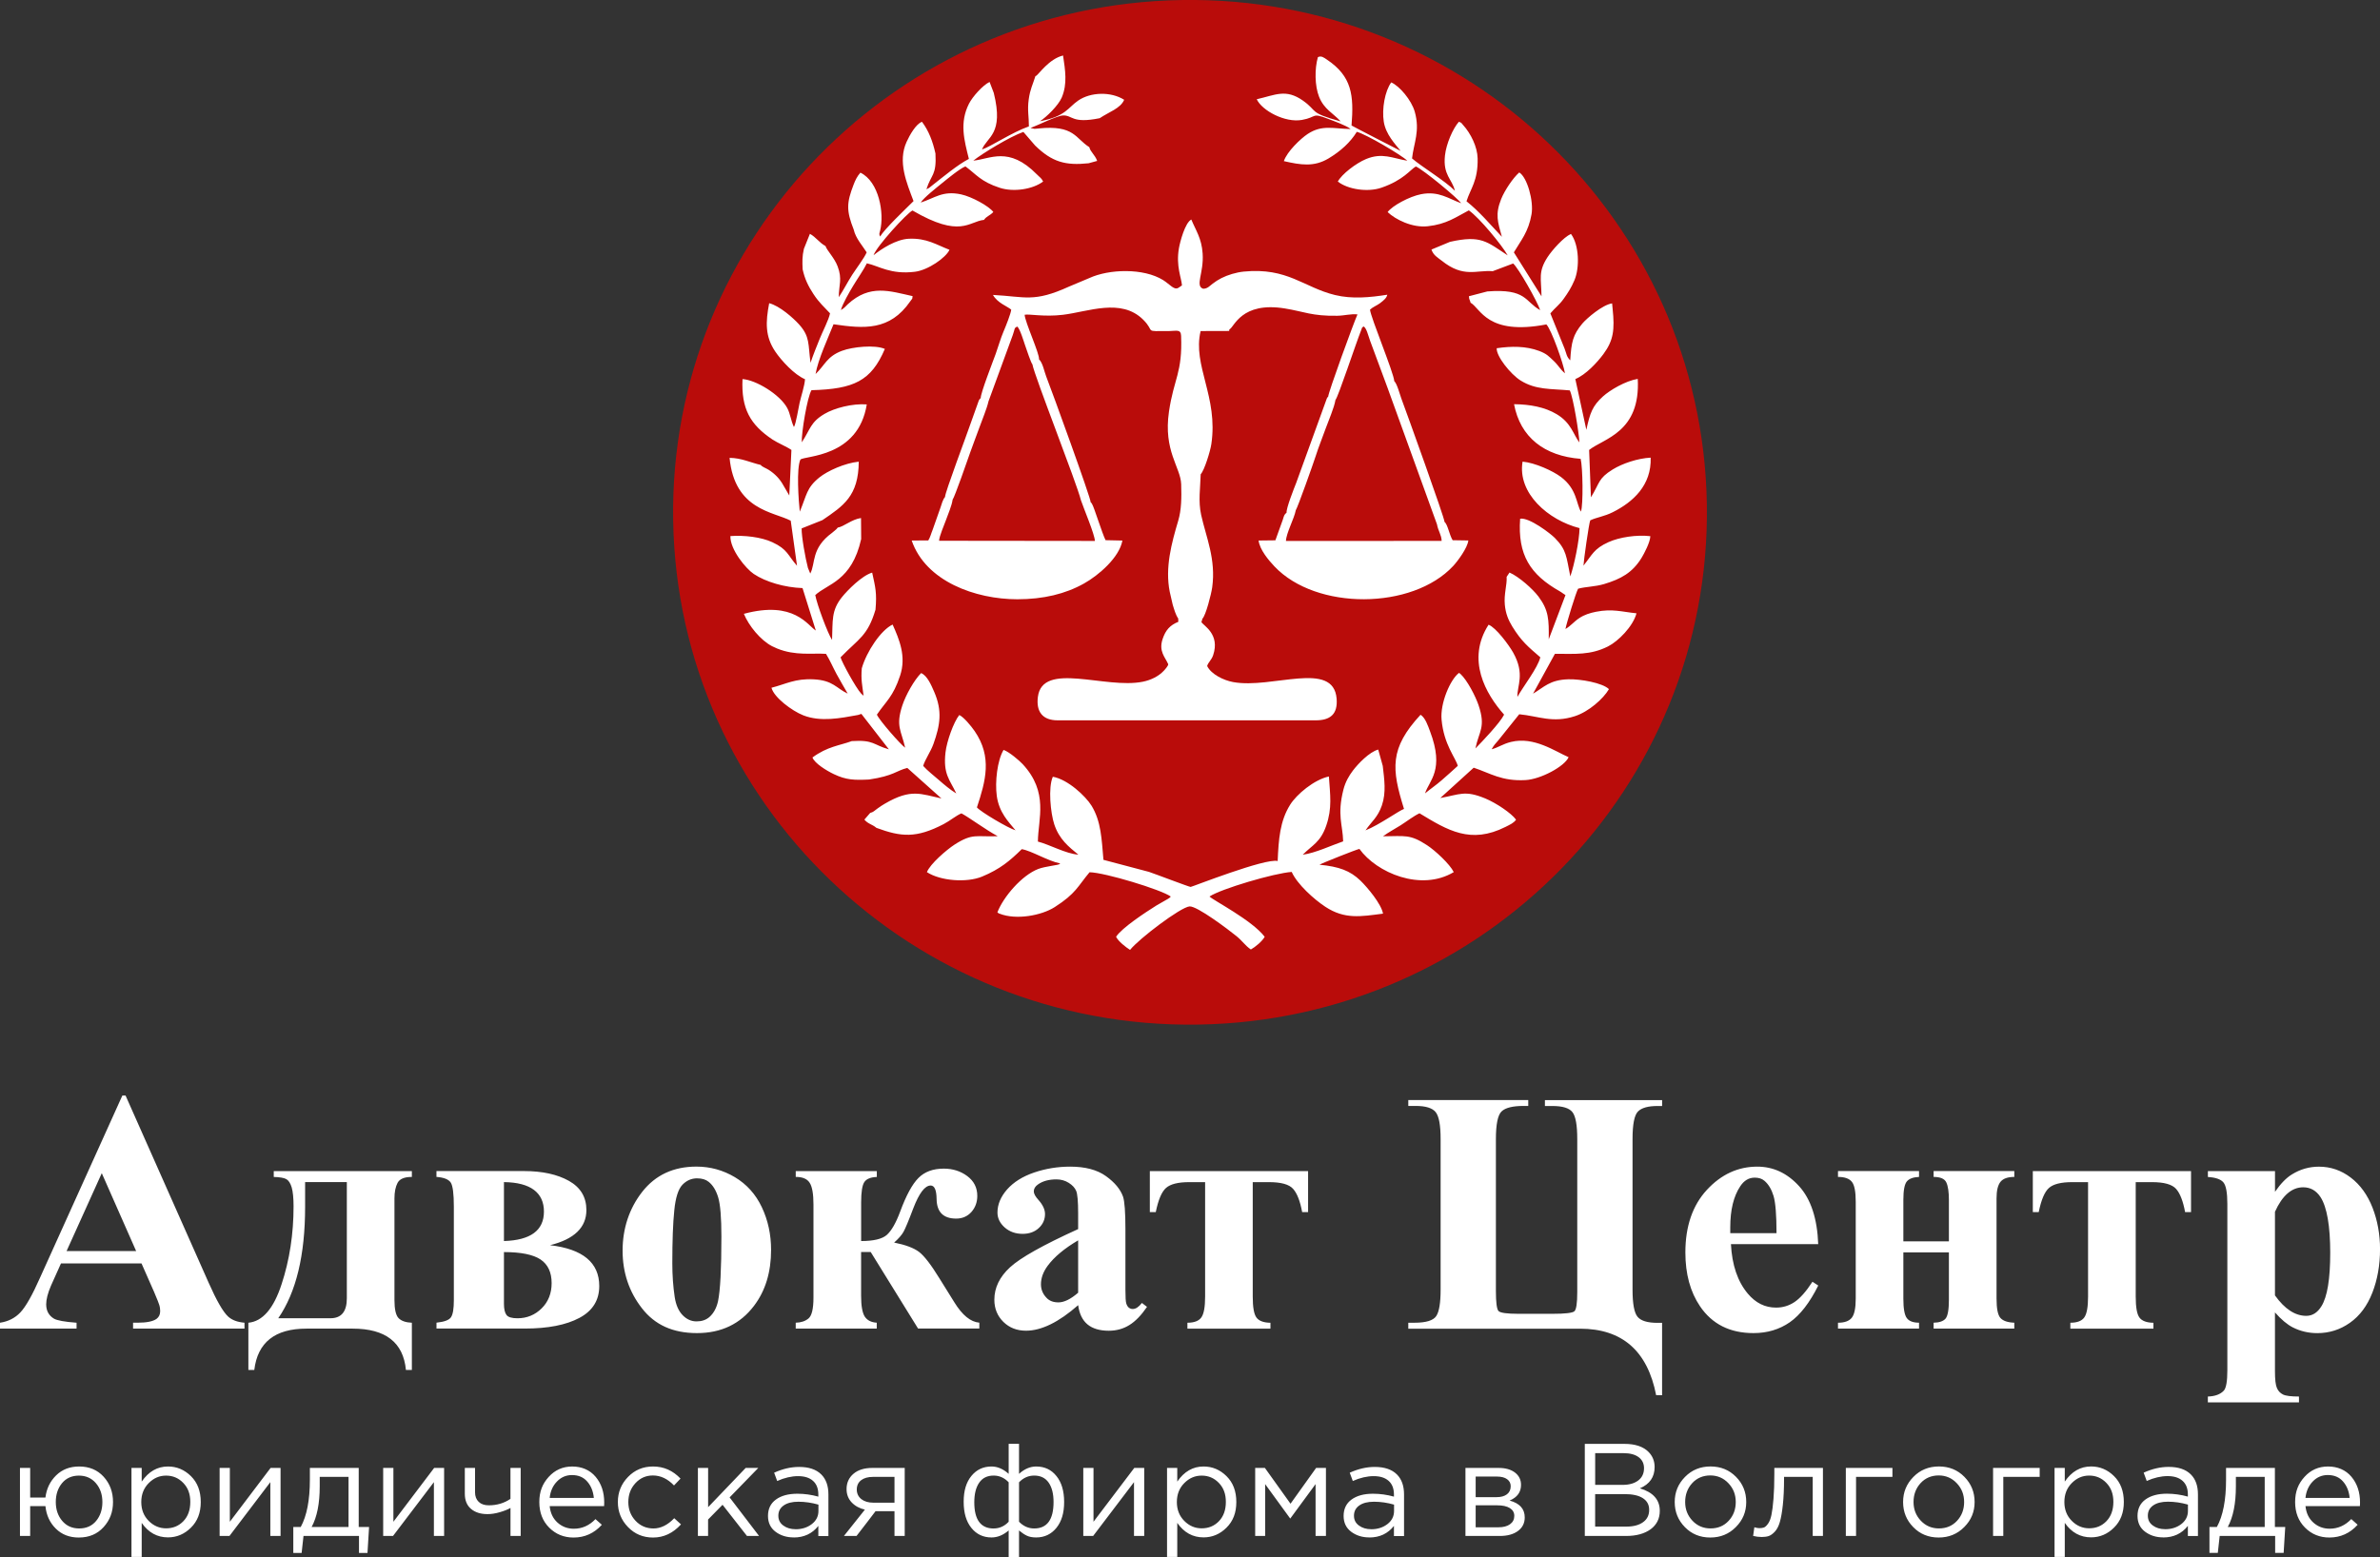 <svg width="136" height="89" viewBox="0 0 136 89" fill="none" xmlns="http://www.w3.org/2000/svg">
<rect x="0" y="0" width="136" height="89" fill="#333333" stroke="none"/>
<g clip-path="url(#clip0_104_1289)">
<path fill-rule="evenodd" clip-rule="evenodd" d="M8.091 72.219H3.484L2.912 73.493C2.729 73.919 2.639 74.274 2.639 74.554C2.639 74.925 2.789 75.197 3.083 75.374C3.258 75.477 3.688 75.556 4.375 75.608V75.944H0V75.608C0.471 75.537 0.86 75.34 1.162 75.019C1.468 74.697 1.845 74.035 2.289 73.03L6.991 62.623H7.176L11.921 73.317C12.375 74.342 12.746 74.988 13.036 75.255C13.258 75.457 13.566 75.573 13.971 75.606V75.942H7.604V75.606H7.865C8.375 75.606 8.737 75.534 8.941 75.39C9.083 75.287 9.153 75.137 9.153 74.944C9.153 74.826 9.138 74.705 9.097 74.579C9.083 74.523 8.988 74.276 8.805 73.848L8.087 72.219H8.091ZM7.779 71.509L5.816 67.059L3.805 71.509H7.779ZM23.535 66.938V67.273C23.11 67.273 22.84 67.385 22.719 67.611C22.601 67.835 22.54 68.134 22.54 68.505V74.307C22.54 74.84 22.62 75.183 22.776 75.345C22.935 75.506 23.186 75.594 23.535 75.608V78.308H23.196C23.046 76.731 22.03 75.944 20.148 75.944H17.515C15.713 75.944 14.72 76.731 14.531 78.308H14.193V75.608C15.004 75.533 15.637 74.799 16.09 73.408C16.547 72.019 16.775 70.535 16.775 68.956C16.775 68.48 16.738 68.119 16.67 67.879C16.598 67.636 16.497 67.478 16.364 67.401C16.232 67.326 15.991 67.283 15.643 67.275V66.94H23.531L23.535 66.938ZM19.819 67.569H17.435V68.981C17.435 71.743 16.925 73.863 15.901 75.351H18.881C19.508 75.351 19.819 74.971 19.819 74.209V67.569ZM24.942 66.938H29.94C30.987 66.938 31.843 67.125 32.511 67.499C33.177 67.874 33.508 68.431 33.508 69.166C33.508 70.162 32.815 70.832 31.431 71.175C33.305 71.395 34.243 72.173 34.243 73.51C34.243 74.321 33.866 74.929 33.107 75.332C32.352 75.735 31.314 75.94 29.996 75.94H24.942V75.604C25.39 75.558 25.668 75.454 25.773 75.29C25.882 75.125 25.934 74.803 25.934 74.325V68.966C25.934 68.234 25.874 67.773 25.756 67.594C25.633 67.41 25.362 67.304 24.94 67.272V66.936L24.942 66.938ZM28.797 70.938C30.322 70.892 31.082 70.33 31.082 69.253C31.082 68.177 30.322 67.588 28.797 67.569V70.938ZM28.797 71.569V74.525C28.797 74.828 28.848 75.04 28.944 75.166C29.039 75.291 29.249 75.353 29.57 75.353C30.109 75.353 30.571 75.162 30.952 74.786C31.334 74.408 31.522 73.925 31.522 73.341C31.522 72.727 31.31 72.277 30.89 71.993C30.469 71.712 29.771 71.569 28.799 71.569H28.797ZM39.796 66.683C40.581 66.683 41.312 66.884 41.992 67.287C42.667 67.69 43.185 68.265 43.535 69.008C43.885 69.751 44.062 70.562 44.062 71.445C44.062 72.719 43.737 73.786 43.085 74.643C42.297 75.681 41.211 76.2 39.827 76.2C38.443 76.2 37.416 75.728 36.68 74.778C35.944 73.832 35.577 72.733 35.577 71.484C35.577 70.236 35.95 69.078 36.703 68.119C37.455 67.163 38.486 66.683 39.796 66.683ZM39.839 67.353C39.512 67.353 39.23 67.478 38.994 67.723C38.759 67.97 38.603 68.454 38.531 69.182C38.455 69.911 38.418 70.919 38.418 72.213C38.418 72.9 38.465 73.539 38.554 74.137C38.624 74.591 38.776 74.938 39.008 75.176C39.239 75.413 39.504 75.531 39.8 75.531C40.096 75.531 40.333 75.452 40.526 75.291C40.777 75.075 40.943 74.768 41.03 74.379C41.158 73.771 41.223 72.54 41.223 70.687C41.223 69.601 41.162 68.852 41.04 68.445C40.917 68.038 40.734 67.742 40.497 67.555C40.331 67.42 40.113 67.355 39.841 67.355L39.839 67.353ZM45.474 66.94H50.104V67.275C49.749 67.289 49.51 67.387 49.391 67.567C49.269 67.75 49.208 68.138 49.208 68.732V70.938C49.925 70.938 50.411 70.82 50.676 70.587C50.941 70.349 51.196 69.907 51.441 69.249C51.781 68.327 52.13 67.686 52.484 67.331C52.838 66.976 53.319 66.799 53.928 66.799C54.442 66.799 54.89 66.94 55.273 67.225C55.655 67.511 55.845 67.889 55.845 68.358C55.845 68.717 55.732 69.022 55.511 69.275C55.285 69.527 54.993 69.655 54.639 69.655C53.907 69.655 53.533 69.284 53.52 68.541C53.514 68.022 53.401 67.764 53.181 67.764C52.852 67.764 52.521 68.2 52.186 69.074C51.918 69.786 51.729 70.234 51.626 70.417C51.523 70.6 51.343 70.805 51.093 71.025C51.745 71.156 52.221 71.334 52.517 71.559C52.811 71.783 53.2 72.285 53.677 73.063L54.537 74.444C54.991 75.18 55.464 75.564 55.962 75.604V75.94H52.461L49.755 71.565H49.206V74.068C49.206 74.639 49.276 75.033 49.411 75.251C49.551 75.467 49.779 75.587 50.1 75.606V75.942H45.47V75.606C45.771 75.6 46.017 75.517 46.201 75.363C46.39 75.205 46.484 74.807 46.484 74.168V68.848C46.484 68.244 46.412 67.831 46.266 67.607C46.123 67.383 45.859 67.272 45.471 67.272V66.936L45.474 66.94ZM61.608 74.604C60.503 75.577 59.506 76.063 58.629 76.063C58.109 76.063 57.679 75.895 57.334 75.558C56.994 75.222 56.82 74.799 56.82 74.294C56.82 73.607 57.118 72.991 57.714 72.441C58.309 71.891 59.608 71.164 61.608 70.255V69.352C61.608 68.674 61.571 68.248 61.495 68.07C61.423 67.897 61.279 67.742 61.071 67.611C60.863 67.48 60.627 67.414 60.368 67.414C59.944 67.414 59.596 67.507 59.325 67.694C59.156 67.81 59.074 67.943 59.074 68.097C59.074 68.233 59.164 68.397 59.347 68.597C59.592 68.873 59.715 69.139 59.715 69.394C59.715 69.707 59.598 69.975 59.36 70.195C59.125 70.415 58.817 70.527 58.436 70.527C58.029 70.527 57.687 70.405 57.412 70.162C57.138 69.919 56.998 69.633 56.998 69.309C56.998 68.846 57.182 68.406 57.55 67.986C57.922 67.569 58.434 67.246 59.094 67.021C59.755 66.797 60.443 66.685 61.153 66.685C62.013 66.685 62.696 66.866 63.197 67.227C63.701 67.588 64.024 67.98 64.174 68.402C64.263 68.671 64.31 69.288 64.31 70.255V73.738C64.31 74.145 64.325 74.404 64.36 74.51C64.394 74.614 64.44 74.693 64.506 74.747C64.573 74.797 64.645 74.823 64.728 74.823C64.901 74.823 65.073 74.707 65.252 74.477L65.544 74.701C65.219 75.177 64.884 75.525 64.537 75.739C64.193 75.955 63.8 76.065 63.358 76.065C62.842 76.065 62.434 75.944 62.144 75.704C61.852 75.461 61.676 75.097 61.61 74.608L61.608 74.604ZM61.608 73.894V70.899C60.828 71.357 60.244 71.841 59.861 72.36C59.609 72.706 59.483 73.057 59.483 73.408C59.483 73.703 59.588 73.964 59.804 74.186C59.966 74.359 60.191 74.444 60.483 74.444C60.808 74.444 61.182 74.261 61.608 73.892V73.894ZM67.852 75.944V75.608C68.239 75.608 68.504 75.506 68.646 75.307C68.792 75.106 68.864 74.709 68.864 74.112V67.571H67.957C67.319 67.571 66.877 67.683 66.63 67.903C66.381 68.123 66.186 68.586 66.044 69.284H65.705V66.94H74.748V69.284H74.409C74.292 68.653 74.121 68.211 73.891 67.955C73.664 67.698 73.203 67.571 72.513 67.571H71.585V74.112C71.585 74.73 71.657 75.129 71.803 75.318C71.945 75.506 72.21 75.604 72.597 75.61V75.946H67.848L67.852 75.944ZM80.474 75.944V75.608H80.824C81.484 75.608 81.9 75.481 82.07 75.228C82.239 74.975 82.321 74.469 82.321 73.717V65.106C82.321 64.319 82.228 63.81 82.039 63.57C81.85 63.333 81.468 63.215 80.89 63.215H80.474V62.88H87.329V63.215H87.07C86.445 63.215 86.023 63.319 85.805 63.528C85.589 63.734 85.48 64.263 85.48 65.108V73.798C85.48 74.444 85.53 74.826 85.626 74.934C85.721 75.043 86.106 75.098 86.772 75.098H88.713C89.439 75.098 89.855 75.048 89.964 74.954C90.073 74.859 90.129 74.494 90.129 73.858V65.11C90.129 64.323 90.04 63.813 89.857 63.574C89.674 63.337 89.291 63.219 88.709 63.219H88.281V62.883H94.978V63.219H94.717C94.18 63.219 93.806 63.323 93.6 63.532C93.391 63.738 93.288 64.267 93.288 65.112V73.722C93.288 74.521 93.384 75.037 93.573 75.266C93.765 75.5 94.145 75.614 94.715 75.614H94.976V79.751H94.637C94.145 77.215 92.693 75.948 90.285 75.948H80.468L80.474 75.944ZM103.9 71.117H98.911C98.972 72.31 99.293 73.252 99.875 73.945C100.322 74.477 100.858 74.743 101.488 74.743C101.879 74.743 102.23 74.635 102.549 74.421C102.866 74.207 103.209 73.821 103.569 73.265L103.9 73.481C103.409 74.469 102.862 75.172 102.271 75.583C101.675 75.994 100.986 76.2 100.2 76.2C98.855 76.2 97.835 75.689 97.142 74.664C96.585 73.84 96.307 72.816 96.307 71.59C96.307 70.093 96.718 68.9 97.535 68.014C98.353 67.129 99.314 66.685 100.414 66.685C101.33 66.685 102.128 67.055 102.806 67.802C103.481 68.547 103.845 69.655 103.898 71.119L103.9 71.117ZM101.515 70.486C101.515 69.456 101.459 68.746 101.346 68.362C101.229 67.978 101.054 67.686 100.817 67.488C100.68 67.372 100.499 67.314 100.27 67.314C99.935 67.314 99.66 67.478 99.445 67.804C99.063 68.375 98.872 69.157 98.872 70.153V70.488H101.515V70.486ZM105.028 75.944V75.608C105.402 75.608 105.665 75.513 105.817 75.322C105.967 75.131 106.042 74.766 106.042 74.228V68.692C106.042 68.117 105.97 67.737 105.821 67.553C105.671 67.366 105.41 67.273 105.028 67.273V66.938H109.659V67.273C109.33 67.287 109.098 67.372 108.966 67.526C108.83 67.684 108.763 68.04 108.763 68.593V70.957H111.366V68.593C111.366 68.136 111.317 67.802 111.22 67.592C111.124 67.378 110.879 67.273 110.492 67.273V66.938H115.103V67.273C114.729 67.273 114.466 67.366 114.314 67.553C114.164 67.74 114.088 68.055 114.088 68.495V74.228C114.088 74.796 114.161 75.168 114.31 75.334C114.46 75.502 114.721 75.592 115.103 75.606V75.942H110.492V75.606C110.817 75.6 111.041 75.523 111.171 75.376C111.299 75.228 111.366 74.867 111.366 74.286V71.586H108.763V74.226C108.763 74.801 108.83 75.176 108.966 75.349C109.098 75.521 109.33 75.606 109.659 75.606V75.942H105.028V75.944ZM118.306 75.944V75.608C118.693 75.608 118.958 75.506 119.1 75.307C119.246 75.106 119.318 74.709 119.318 74.112V67.571H118.411C117.773 67.571 117.331 67.683 117.084 67.903C116.835 68.123 116.64 68.586 116.498 69.284H116.161V66.94H125.202V69.284H124.863C124.746 68.653 124.575 68.211 124.346 67.955C124.116 67.698 123.657 67.571 122.968 67.571H122.041V74.112C122.041 74.73 122.113 75.129 122.259 75.318C122.401 75.506 122.666 75.604 123.053 75.61V75.946H118.304L118.306 75.944ZM129.998 75.017V78.387C129.998 78.854 130.035 79.172 130.11 79.34C130.182 79.508 130.299 79.631 130.455 79.709C130.611 79.788 130.916 79.826 131.37 79.826V80.162H126.163V79.826C126.574 79.813 126.88 79.701 127.078 79.485C127.21 79.336 127.277 78.95 127.277 78.329V68.813C127.277 68.169 127.201 67.762 127.049 67.582C126.897 67.405 126.601 67.302 126.165 67.277V66.942H130V68.124C130.317 67.665 130.638 67.329 130.971 67.127C131.442 66.835 131.954 66.687 132.51 66.687C133.176 66.687 133.781 66.893 134.328 67.31C134.875 67.727 135.288 68.302 135.574 69.033C135.858 69.765 136.002 70.554 136.002 71.401C136.002 72.31 135.856 73.142 135.562 73.894C135.268 74.647 134.84 75.218 134.279 75.612C133.723 76.005 133.1 76.202 132.415 76.202C131.919 76.202 131.451 76.094 131.017 75.874C130.696 75.71 130.356 75.424 130.001 75.021L129.998 75.017ZM129.998 74.045C130.554 74.823 131.15 75.214 131.786 75.214C132.137 75.214 132.425 75.033 132.65 74.67C132.989 74.132 133.156 73.111 133.156 71.604C133.156 70.097 132.972 69.001 132.604 68.431C132.355 68.053 132.028 67.866 131.611 67.866C130.959 67.866 130.418 68.333 129.998 69.265V74.047V74.045Z" fill="white"/>
<path fill-rule="evenodd" clip-rule="evenodd" d="M4.508 87.886C3.972 87.886 3.531 87.717 3.188 87.375C2.844 87.034 2.647 86.605 2.596 86.088H1.724V87.796H1.141V83.907H1.724V85.6H2.596C2.657 85.094 2.861 84.672 3.208 84.332C3.554 83.994 3.992 83.825 4.523 83.825C5.099 83.825 5.566 84.019 5.923 84.411C6.279 84.803 6.458 85.283 6.458 85.855C6.458 86.426 6.279 86.895 5.919 87.29C5.561 87.686 5.09 87.885 4.508 87.885V87.886ZM4.523 87.367C4.932 87.367 5.257 87.223 5.494 86.935C5.732 86.648 5.851 86.287 5.851 85.856C5.851 85.426 5.726 85.065 5.479 84.778C5.232 84.49 4.907 84.346 4.508 84.346C4.109 84.346 3.782 84.49 3.544 84.778C3.307 85.065 3.188 85.426 3.188 85.856C3.188 86.287 3.311 86.648 3.556 86.935C3.801 87.223 4.124 87.367 4.523 87.367ZM7.513 89V83.907H8.097V84.689C8.492 84.112 8.992 83.825 9.599 83.825C10.099 83.825 10.537 84.008 10.911 84.376C11.285 84.745 11.472 85.237 11.472 85.855C11.472 86.472 11.285 86.951 10.911 87.321C10.537 87.692 10.099 87.877 9.599 87.877C8.982 87.877 8.482 87.601 8.097 87.049V88.996H7.513V89ZM9.492 87.36C9.887 87.36 10.216 87.223 10.479 86.951C10.742 86.677 10.874 86.31 10.874 85.849C10.874 85.388 10.74 85.04 10.471 84.762C10.203 84.484 9.877 84.346 9.492 84.346C9.107 84.346 8.782 84.488 8.498 84.774C8.215 85.059 8.073 85.42 8.073 85.856C8.073 86.293 8.215 86.651 8.498 86.935C8.78 87.219 9.113 87.36 9.492 87.36ZM12.55 87.796V83.907H13.134V86.983L15.463 83.907H16.032V87.796H15.448V84.72L13.112 87.796H12.552H12.55ZM16.76 88.766V87.284H17.184C17.532 86.648 17.707 85.746 17.707 84.585V83.907H20.498V87.284H21.09L20.999 88.766H20.514V87.796H17.343L17.236 88.766H16.758H16.76ZM17.807 87.284H19.916V84.419H18.27V84.961C18.27 85.939 18.116 86.713 17.807 87.284ZM21.896 87.796V83.907H22.48V86.983L24.809 83.907H25.378V87.796H24.794V84.72L22.458 87.796H21.898H21.896ZM29.171 87.796V86.194C29.015 86.285 28.809 86.366 28.556 86.439C28.303 86.513 28.072 86.547 27.858 86.547C27.462 86.547 27.149 86.447 26.913 86.246C26.678 86.046 26.561 85.758 26.561 85.382V83.907H27.145V85.299C27.145 85.528 27.215 85.712 27.353 85.845C27.492 85.978 27.686 86.044 27.933 86.044C28.398 86.044 28.811 85.92 29.169 85.675V83.907H29.753V87.796H29.169H29.171ZM32.774 87.886C32.223 87.886 31.758 87.697 31.382 87.319C31.005 86.941 30.818 86.453 30.818 85.856C30.818 85.26 30.997 84.811 31.357 84.417C31.715 84.023 32.163 83.826 32.7 83.826C33.237 83.826 33.706 84.021 34.035 84.413C34.364 84.805 34.527 85.295 34.527 85.887C34.527 85.963 34.526 86.03 34.52 86.09H31.41C31.45 86.486 31.6 86.8 31.861 87.034C32.122 87.267 32.431 87.383 32.791 87.383C33.262 87.383 33.673 87.2 34.027 86.833L34.391 87.157C33.951 87.643 33.412 87.886 32.776 87.886H32.774ZM31.407 85.623H33.934C33.899 85.247 33.774 84.934 33.558 84.687C33.344 84.438 33.052 84.315 32.682 84.315C32.348 84.315 32.063 84.438 31.826 84.683C31.588 84.928 31.448 85.243 31.41 85.623H31.407ZM37.316 87.886C36.75 87.886 36.273 87.688 35.886 87.288C35.499 86.889 35.306 86.412 35.306 85.856C35.306 85.301 35.499 84.822 35.886 84.423C36.273 84.023 36.75 83.825 37.316 83.825C37.924 83.825 38.447 84.054 38.887 84.517L38.515 84.909C38.151 84.529 37.749 84.338 37.309 84.338C36.914 84.338 36.581 84.484 36.31 84.778C36.04 85.071 35.904 85.43 35.904 85.856C35.904 86.283 36.042 86.634 36.316 86.927C36.593 87.221 36.935 87.367 37.344 87.367C37.752 87.367 38.157 87.172 38.527 86.781L38.914 87.134C38.459 87.636 37.926 87.886 37.315 87.886H37.316ZM39.88 87.796V83.907H40.464V86.15L42.611 83.907H43.331L41.692 85.592L43.375 87.796H42.684L41.289 86.013L40.462 86.856V87.796H39.878H39.88ZM45.349 87.879C44.95 87.879 44.605 87.771 44.317 87.555C44.029 87.338 43.885 87.037 43.885 86.651C43.885 86.246 44.037 85.932 44.341 85.712C44.644 85.492 45.051 85.382 45.563 85.382C45.968 85.382 46.367 85.438 46.762 85.548V85.428C46.762 85.087 46.661 84.826 46.458 84.647C46.256 84.465 45.97 84.376 45.602 84.376C45.234 84.376 44.822 84.469 44.411 84.654L44.236 84.18C44.72 83.96 45.197 83.85 45.662 83.85C46.219 83.85 46.641 83.992 46.929 84.278C47.202 84.548 47.338 84.93 47.338 85.422V87.8H46.762V87.221C46.413 87.663 45.943 87.883 45.351 87.883L45.349 87.879ZM45.462 87.412C45.826 87.412 46.135 87.313 46.388 87.118C46.641 86.924 46.768 86.673 46.768 86.366V86.005C46.384 85.895 46.001 85.839 45.623 85.839C45.263 85.839 44.983 85.91 44.781 86.053C44.578 86.196 44.477 86.391 44.477 86.636C44.477 86.881 44.572 87.061 44.761 87.2C44.95 87.34 45.185 87.41 45.462 87.41V87.412ZM48.224 87.796L49.422 86.291C49.113 86.221 48.862 86.082 48.667 85.878C48.473 85.671 48.375 85.418 48.375 85.117C48.375 84.757 48.508 84.465 48.77 84.241C49.033 84.017 49.395 83.907 49.855 83.907H51.698V87.796H51.114V86.381H50.03C49.985 86.441 49.827 86.648 49.559 86.999C49.29 87.35 49.086 87.616 48.944 87.796H48.224ZM49.899 85.893H51.114V84.419H49.886C49.598 84.419 49.372 84.483 49.206 84.61C49.043 84.737 48.959 84.915 48.959 85.141C48.959 85.366 49.047 85.553 49.22 85.691C49.395 85.826 49.621 85.893 49.899 85.893ZM57.638 89V87.481C57.325 87.748 56.998 87.881 56.659 87.881C56.184 87.881 55.799 87.699 55.507 87.335C55.213 86.972 55.067 86.474 55.067 85.841C55.067 85.208 55.213 84.728 55.507 84.367C55.801 84.006 56.184 83.825 56.659 83.825C56.998 83.825 57.325 83.965 57.638 84.245V82.53H58.23V84.245C58.543 83.963 58.87 83.825 59.209 83.825C59.689 83.825 60.077 84.006 60.368 84.371C60.662 84.733 60.808 85.229 60.808 85.856C60.808 86.484 60.66 86.97 60.365 87.335C60.069 87.697 59.683 87.881 59.209 87.881C58.991 87.881 58.813 87.846 58.673 87.778C58.533 87.711 58.387 87.612 58.23 87.481V89H57.638ZM56.782 87.367C57.11 87.367 57.397 87.24 57.638 86.983V84.728C57.395 84.473 57.108 84.344 56.782 84.344C56.417 84.344 56.141 84.479 55.954 84.751C55.767 85.021 55.674 85.395 55.674 85.872C55.674 86.87 56.044 87.369 56.782 87.369V87.367ZM59.096 87.367C59.833 87.367 60.203 86.864 60.203 85.856C60.203 85.386 60.11 85.015 59.923 84.747C59.736 84.479 59.46 84.344 59.096 84.344C58.767 84.344 58.479 84.471 58.231 84.728V86.983C58.479 87.238 58.767 87.367 59.096 87.367ZM61.902 87.796V83.907H62.486V86.983L64.816 83.907H65.384V87.796H64.8V84.72L62.465 87.796H61.904H61.902ZM66.688 89V83.907H67.272V84.689C67.667 84.112 68.167 83.825 68.775 83.825C69.275 83.825 69.713 84.008 70.086 84.376C70.46 84.745 70.647 85.237 70.647 85.855C70.647 86.472 70.46 86.951 70.086 87.321C69.713 87.692 69.275 87.877 68.775 87.877C68.158 87.877 67.657 87.601 67.272 87.049V88.996H66.688V89ZM68.668 87.36C69.063 87.36 69.392 87.223 69.654 86.951C69.917 86.677 70.049 86.31 70.049 85.849C70.049 85.388 69.915 85.04 69.647 84.762C69.378 84.484 69.053 84.346 68.668 84.346C68.282 84.346 67.957 84.488 67.673 84.774C67.389 85.059 67.249 85.42 67.249 85.856C67.249 86.293 67.391 86.651 67.673 86.935C67.955 87.219 68.288 87.36 68.668 87.36ZM71.725 87.796V83.907H72.28L73.744 85.953L75.207 83.907H75.768V87.796H75.176V84.832L73.728 86.802L72.294 84.832V87.796H71.725ZM78.242 87.879C77.843 87.879 77.498 87.771 77.21 87.555C76.922 87.338 76.778 87.037 76.778 86.651C76.778 86.246 76.93 85.932 77.233 85.712C77.537 85.492 77.944 85.382 78.456 85.382C78.86 85.382 79.259 85.438 79.654 85.548V85.428C79.654 85.087 79.553 84.826 79.351 84.647C79.148 84.465 78.862 84.376 78.495 84.376C78.127 84.376 77.714 84.469 77.303 84.654L77.128 84.18C77.613 83.96 78.09 83.85 78.555 83.85C79.112 83.85 79.534 83.992 79.822 84.278C80.094 84.548 80.231 84.93 80.231 85.422V87.8H79.654V87.221C79.306 87.663 78.835 87.883 78.243 87.883L78.242 87.879ZM78.354 87.412C78.718 87.412 79.028 87.313 79.281 87.118C79.534 86.924 79.66 86.673 79.66 86.366V86.005C79.277 85.895 78.894 85.839 78.516 85.839C78.156 85.839 77.876 85.91 77.673 86.053C77.471 86.196 77.37 86.391 77.37 86.636C77.37 86.881 77.465 87.061 77.654 87.2C77.843 87.34 78.078 87.41 78.354 87.41V87.412ZM83.74 87.796V83.907H85.635C86.025 83.907 86.336 83.994 86.568 84.17C86.799 84.346 86.916 84.581 86.916 84.876C86.916 85.293 86.698 85.59 86.264 85.772C86.84 85.928 87.128 86.248 87.128 86.734C87.128 87.061 87 87.319 86.741 87.51C86.484 87.701 86.136 87.796 85.702 87.796H83.738H83.74ZM84.324 87.3H85.628C85.906 87.3 86.126 87.242 86.287 87.126C86.449 87.01 86.531 86.85 86.531 86.646C86.531 86.455 86.445 86.308 86.276 86.202C86.106 86.096 85.865 86.044 85.552 86.044H84.324V87.3ZM84.324 85.577H85.53C85.774 85.577 85.966 85.523 86.11 85.415C86.254 85.306 86.326 85.152 86.326 84.951C86.326 84.785 86.258 84.652 86.122 84.552C85.986 84.452 85.793 84.401 85.546 84.401H84.324V85.575V85.577ZM90.56 87.796V82.532H92.821C93.444 82.532 93.905 82.688 94.209 82.999C94.437 83.234 94.55 83.52 94.55 83.855C94.55 84.427 94.269 84.834 93.707 85.073C94.466 85.299 94.845 85.727 94.845 86.358C94.845 86.804 94.67 87.155 94.322 87.412C93.973 87.666 93.504 87.796 92.919 87.796H90.56ZM91.151 87.261H92.934C93.339 87.261 93.658 87.176 93.89 87.008C94.123 86.841 94.238 86.607 94.238 86.306C94.238 86.005 94.118 85.793 93.878 85.636C93.639 85.48 93.288 85.403 92.827 85.403H91.151V87.261ZM91.151 84.876H92.722C93.092 84.876 93.388 84.793 93.609 84.627C93.831 84.461 93.944 84.226 93.944 83.921C93.944 83.655 93.841 83.446 93.637 83.292C93.432 83.139 93.142 83.062 92.769 83.062H91.153V84.874L91.151 84.876ZM99.193 87.286C98.798 87.686 98.312 87.885 97.73 87.885C97.148 87.885 96.663 87.686 96.278 87.29C95.891 86.895 95.698 86.416 95.698 85.855C95.698 85.293 95.894 84.82 96.286 84.421C96.677 84.021 97.165 83.823 97.745 83.823C98.325 83.823 98.812 84.021 99.201 84.417C99.591 84.812 99.785 85.291 99.785 85.855C99.785 86.418 99.588 86.889 99.193 87.286ZM97.745 87.365C98.166 87.365 98.51 87.221 98.781 86.929C99.051 86.638 99.186 86.281 99.186 85.855C99.186 85.428 99.046 85.075 98.765 84.78C98.485 84.484 98.138 84.336 97.73 84.336C97.321 84.336 96.967 84.483 96.698 84.776C96.43 85.069 96.295 85.428 96.295 85.855C96.295 86.281 96.436 86.632 96.712 86.925C96.99 87.219 97.335 87.365 97.743 87.365H97.745ZM100.651 87.854C100.499 87.854 100.342 87.834 100.18 87.794L100.248 87.298C100.365 87.333 100.459 87.35 100.529 87.35C100.64 87.35 100.731 87.337 100.801 87.31C100.871 87.282 100.949 87.209 101.033 87.091C101.116 86.974 101.181 86.808 101.225 86.592C101.27 86.376 101.311 86.071 101.342 85.673C101.375 85.278 101.391 84.795 101.391 84.23V83.906H104.168V87.794H103.584V84.417H101.946V84.508C101.946 85.1 101.922 85.604 101.877 86.019C101.833 86.435 101.774 86.761 101.706 86.997C101.638 87.232 101.543 87.416 101.422 87.547C101.301 87.676 101.183 87.761 101.07 87.8C100.957 87.838 100.815 87.856 100.649 87.856L100.651 87.854ZM105.476 87.794V83.906H108.139V84.417H106.06V87.794H105.476ZM112.243 87.286C111.848 87.686 111.362 87.885 110.78 87.885C110.198 87.885 109.713 87.686 109.328 87.29C108.941 86.895 108.748 86.416 108.748 85.855C108.748 85.293 108.944 84.82 109.336 84.421C109.727 84.021 110.215 83.823 110.795 83.823C111.375 83.823 111.862 84.021 112.251 84.417C112.64 84.812 112.835 85.291 112.835 85.855C112.835 86.418 112.639 86.889 112.243 87.286ZM110.795 87.365C111.216 87.365 111.56 87.221 111.831 86.929C112.101 86.638 112.236 86.281 112.236 85.855C112.236 85.428 112.095 85.075 111.815 84.78C111.535 84.484 111.189 84.336 110.78 84.336C110.371 84.336 110.017 84.483 109.748 84.776C109.48 85.069 109.345 85.428 109.345 85.855C109.345 86.281 109.486 86.632 109.762 86.925C110.04 87.219 110.385 87.365 110.793 87.365H110.795ZM113.89 87.794V83.906H116.553V84.417H114.474V87.794H113.89ZM117.403 88.998V83.906H117.987V84.687C118.382 84.11 118.882 83.823 119.49 83.823C119.99 83.823 120.428 84.006 120.801 84.374C121.175 84.743 121.362 85.235 121.362 85.853C121.362 86.47 121.175 86.949 120.801 87.319C120.428 87.69 119.99 87.875 119.49 87.875C118.873 87.875 118.372 87.599 117.987 87.047V88.994H117.403V88.998ZM119.382 87.358C119.778 87.358 120.106 87.221 120.369 86.949C120.632 86.675 120.764 86.308 120.764 85.847C120.764 85.386 120.63 85.038 120.361 84.76C120.093 84.483 119.768 84.344 119.382 84.344C118.997 84.344 118.672 84.486 118.388 84.772C118.104 85.058 117.964 85.418 117.964 85.855C117.964 86.291 118.106 86.65 118.388 86.933C118.67 87.217 119.003 87.358 119.382 87.358ZM123.608 87.877C123.209 87.877 122.864 87.769 122.576 87.553C122.288 87.337 122.144 87.035 122.144 86.65C122.144 86.244 122.296 85.93 122.6 85.71C122.903 85.49 123.31 85.38 123.822 85.38C124.227 85.38 124.626 85.436 125.021 85.546V85.426C125.021 85.085 124.92 84.824 124.717 84.645C124.515 84.463 124.229 84.374 123.861 84.374C123.493 84.374 123.08 84.467 122.67 84.652L122.495 84.178C122.979 83.958 123.456 83.848 123.921 83.848C124.478 83.848 124.9 83.99 125.188 84.276C125.461 84.546 125.597 84.928 125.597 85.42V87.798H125.021V87.219C124.673 87.661 124.202 87.881 123.61 87.881L123.608 87.877ZM123.721 87.41C124.085 87.41 124.394 87.311 124.645 87.117C124.898 86.922 125.025 86.671 125.025 86.364V86.003C124.641 85.893 124.258 85.837 123.88 85.837C123.52 85.837 123.24 85.909 123.038 86.051C122.835 86.194 122.734 86.389 122.734 86.634C122.734 86.879 122.829 87.059 123.018 87.198C123.207 87.338 123.442 87.408 123.721 87.408V87.41ZM126.255 88.764V87.282H126.679C127.028 86.646 127.203 85.745 127.203 84.583V83.906H129.994V87.282H130.585L130.494 88.764H130.009V87.794H126.839L126.732 88.764H126.253H126.255ZM127.302 87.282H129.412V84.417H127.765V84.959C127.765 85.938 127.611 86.711 127.302 87.282ZM133.106 87.885C132.555 87.885 132.09 87.695 131.714 87.317C131.337 86.939 131.15 86.451 131.15 85.855C131.15 85.258 131.329 84.809 131.689 84.415C132.047 84.021 132.495 83.825 133.032 83.825C133.569 83.825 134.038 84.019 134.367 84.411C134.696 84.803 134.859 85.293 134.859 85.885C134.859 85.961 134.858 86.028 134.852 86.088H131.741C131.782 86.484 131.932 86.798 132.193 87.032C132.454 87.265 132.763 87.381 133.123 87.381C133.594 87.381 134.005 87.198 134.359 86.831L134.723 87.155C134.283 87.641 133.744 87.885 133.108 87.885H133.106ZM131.74 85.621H134.266C134.231 85.245 134.106 84.932 133.89 84.685C133.676 84.436 133.384 84.313 133.014 84.313C132.68 84.313 132.395 84.436 132.158 84.681C131.921 84.926 131.78 85.241 131.741 85.621H131.74Z" fill="white"/>
<path d="M68.475 58.565C84.785 58.305 97.796 44.985 97.534 28.813C97.272 12.642 83.837 -0.258 67.526 0.002C51.215 0.262 38.205 13.582 38.467 29.754C38.729 45.925 52.164 58.825 68.475 58.565Z" fill="#B90C0A"/>
<path fill-rule="evenodd" clip-rule="evenodd" d="M59.168 4.348C59.016 4.836 58.866 5.091 58.784 5.681C58.697 6.302 58.798 6.669 58.794 7.225C57.836 7.559 56.608 8.386 56.114 8.545C56.39 7.821 57.379 7.688 56.787 5.311L56.548 4.685C56.166 4.863 55.575 5.523 55.37 5.928C54.818 7.02 55.098 8.016 55.365 9.083C54.722 9.415 53.88 10.121 53.263 10.604C53.093 10.737 53.13 10.727 52.938 10.818C53.214 9.946 53.525 10.042 53.455 8.776C53.298 8.072 53.07 7.476 52.684 6.962C52.34 7.088 51.986 7.711 51.803 8.114C51.291 9.247 51.803 10.432 52.202 11.495C51.719 11.976 50.561 13.07 50.292 13.521C50.217 13.365 50.255 13.338 50.292 13.188C50.542 12.201 50.232 10.382 49.166 9.869C48.977 10.081 48.874 10.303 48.78 10.546C48.373 11.601 48.356 12.034 48.784 13.124C48.889 13.616 49.308 14.075 49.524 14.425C49.399 14.729 48.924 15.357 48.7 15.704C48.432 16.121 48.187 16.609 47.93 16.987C47.93 16.302 48.144 15.957 47.865 15.227C47.673 14.72 47.268 14.344 47.171 14.064C46.807 13.865 46.637 13.564 46.281 13.365L45.937 14.222C45.837 14.654 45.845 14.946 45.865 15.395C45.987 15.953 46.192 16.364 46.482 16.806C46.816 17.317 47.081 17.527 47.431 17.91C47.361 18.274 46.993 18.979 46.84 19.365C46.653 19.83 46.468 20.285 46.316 20.738C46.17 19.66 46.295 19.243 45.653 18.535C45.339 18.189 44.561 17.485 43.953 17.331C43.745 18.417 43.718 19.228 44.296 20.088C44.652 20.617 45.39 21.418 46.001 21.676C45.976 22.058 45.777 22.649 45.691 23.029C45.623 23.326 45.483 24.229 45.368 24.409C45.195 24.06 45.164 23.648 44.981 23.315C44.553 22.535 43.179 21.711 42.429 21.669C42.352 23.361 42.867 24.272 44.142 25.123C44.452 25.329 44.934 25.517 45.224 25.719L45.102 28.322L44.753 27.724C44.555 27.365 44.276 27.083 43.936 26.863C43.772 26.757 43.535 26.682 43.471 26.576C42.902 26.445 42.363 26.177 41.69 26.171C41.974 29.16 44.205 29.247 45.185 29.764L45.544 32.338C45.012 31.744 45.018 31.402 44.133 30.993C43.49 30.696 42.535 30.586 41.737 30.642C41.715 31.412 42.624 32.508 43.072 32.807C43.751 33.264 44.845 33.581 45.859 33.615L46.618 36.041C46.155 35.761 45.382 34.308 42.507 35.086C42.789 35.775 43.463 36.597 44.115 36.935C44.199 36.977 44.308 37.027 44.405 37.068C45.454 37.496 46.408 37.321 47.2 37.374C47.416 37.722 47.593 38.137 47.797 38.517C48 38.895 48.245 39.302 48.44 39.646C47.797 39.351 47.611 38.886 46.497 38.831C45.429 38.777 44.923 39.098 44.084 39.312C44.23 39.87 45.254 40.632 45.898 40.887C46.898 41.282 48.033 41.049 49.027 40.869L49.222 40.807L50.793 42.832C49.88 42.575 49.948 42.28 48.675 42.361C47.972 42.618 47.285 42.666 46.427 43.297C46.544 43.631 47.239 44.055 47.645 44.248C48.35 44.584 48.802 44.599 49.664 44.557C51.085 44.345 51.211 44.051 51.846 43.895L53.796 45.639C52.62 45.389 52.068 45.061 50.569 45.935C50.404 46.031 50.31 46.095 50.145 46.213C49.954 46.348 49.911 46.423 49.726 46.465L49.393 46.849C49.611 47.106 49.845 47.116 50.08 47.32C51.495 47.841 52.352 47.924 53.926 47.104C54.286 46.917 54.65 46.606 54.94 46.492C55.411 46.745 56.295 47.411 57.013 47.797C55.789 47.849 55.587 47.608 54.547 48.277C54.088 48.575 53.148 49.383 52.967 49.852C53.737 50.354 55.238 50.469 56.116 50.107C57.155 49.676 57.708 49.202 58.387 48.538C58.958 48.636 59.855 49.206 60.6 49.362C60.583 49.373 60.553 49.362 60.542 49.389C60.514 49.451 59.736 49.514 59.327 49.671C58.391 50.03 57.332 51.267 56.992 52.154C57.005 52.164 57.029 52.16 57.036 52.181C57.046 52.208 57.11 52.224 57.128 52.229C58.068 52.598 59.51 52.334 60.267 51.851C61.484 51.075 61.591 50.655 62.26 49.858C63.138 49.873 66.357 50.852 66.902 51.247C66.826 51.328 66.873 51.29 66.751 51.373L66.083 51.757C65.462 52.146 64.1 53.038 63.776 53.547C63.901 53.806 64.329 54.142 64.575 54.296C65.084 53.656 67.461 51.855 67.971 51.811C68.393 51.772 70.201 53.138 70.665 53.517C71.007 53.798 71.151 54.049 71.478 54.273C71.723 54.136 72.13 53.806 72.268 53.547C71.544 52.594 69.292 51.444 69.115 51.245C69.767 50.807 72.829 49.904 73.812 49.84C74.125 50.543 75.087 51.407 75.737 51.834C76.844 52.559 77.751 52.39 79.03 52.224C78.934 51.668 78.129 50.713 77.739 50.336C77.144 49.763 76.515 49.536 75.4 49.428C75.517 49.346 77.535 48.546 77.681 48.524C78.662 49.889 81.196 50.973 83.072 49.85C82.852 49.395 82.008 48.613 81.542 48.31C80.559 47.668 80.285 47.799 79.03 47.803C79.335 47.575 79.699 47.388 80.034 47.175C80.371 46.961 80.776 46.647 81.114 46.487C82.722 47.461 84.032 48.27 86.029 47.266C86.299 47.129 86.496 47.044 86.632 46.853C86.363 46.477 85.478 45.89 84.871 45.639C83.693 45.153 83.43 45.416 82.303 45.614L84.211 43.882C85.161 44.196 85.805 44.663 87.167 44.59C88.045 44.543 89.406 43.808 89.635 43.281C88.862 42.95 87.662 42.085 86.342 42.409C85.861 42.527 85.612 42.733 85.238 42.828C85.344 42.618 85.476 42.479 85.616 42.32L86.813 40.827C87.913 40.931 88.726 41.352 89.999 40.935C90.787 40.678 91.617 39.945 91.94 39.391C91.572 39.032 90.312 38.808 89.624 38.828C88.547 38.858 88.23 39.283 87.603 39.65L88.853 37.371C90.026 37.371 90.877 37.456 91.881 36.952C92.467 36.659 93.312 35.812 93.514 35.057C92.652 34.968 92.146 34.785 91.204 34.968C90.859 35.036 90.532 35.138 90.244 35.331C89.917 35.549 89.762 35.777 89.454 35.954C89.514 35.63 90.055 33.857 90.178 33.65C90.608 33.534 91.157 33.536 91.659 33.386C92.627 33.096 93.284 32.734 93.804 31.887C93.952 31.643 94.299 30.989 94.304 30.648C93.534 30.557 92.547 30.702 91.912 30.989C91.075 31.369 90.996 31.692 90.484 32.332C90.499 32.012 90.795 29.922 90.871 29.743C91.241 29.567 91.669 29.523 92.159 29.277C93.312 28.701 94.378 27.741 94.324 26.159C93.58 26.198 92.708 26.493 92.157 26.833C91.307 27.359 91.432 27.587 90.91 28.427L90.807 25.719C91.644 25.057 93.752 24.716 93.586 21.657C92.874 21.775 91.994 22.303 91.601 22.657C91.003 23.195 90.853 23.606 90.649 24.569L90.019 21.667C90.618 21.42 91.262 20.727 91.624 20.239C92.204 19.453 92.274 18.84 92.15 17.655L92.121 17.342C91.574 17.416 90.665 18.203 90.423 18.49C89.882 19.133 89.791 19.556 89.728 20.596C89.507 20.376 89.524 20.235 89.409 19.938L88.592 17.913C88.872 17.58 89.096 17.439 89.351 17.082C89.6 16.734 89.785 16.449 89.968 16.018C90.272 15.306 90.242 14.002 89.769 13.371C89.343 13.562 88.695 14.295 88.43 14.7C87.882 15.548 88.074 15.91 88.086 16.937L86.507 14.425C86.906 13.747 87.34 13.263 87.516 12.25C87.648 11.489 87.266 10.129 86.815 9.857C86.459 10.166 85.98 10.883 85.781 11.377C85.427 12.263 85.587 12.688 85.822 13.535L84.839 12.477C84.433 12.057 84.207 11.835 83.8 11.505C84.026 10.781 84.464 10.337 84.436 9.054C84.423 8.4 84.047 7.63 83.606 7.146C83.434 6.959 83.58 7.059 83.366 6.959C83.016 7.35 82.642 8.23 82.57 8.882C82.444 10.019 82.983 10.231 83.136 10.903C82.586 10.343 81.235 9.529 80.688 9.056C80.789 8.157 81.155 7.497 80.844 6.387C80.655 5.722 79.97 4.913 79.499 4.71C79.139 5.201 78.956 6.223 79.073 6.957C79.187 7.68 79.721 8.23 80.034 8.624C80.016 8.618 77.288 7.217 77.231 7.173C77.37 5.432 77.247 4.365 75.834 3.414C75.639 3.282 75.505 3.174 75.308 3.267C75.118 3.931 75.125 4.907 75.378 5.538C75.665 6.254 76.182 6.468 76.612 6.941C74.748 6.426 75.334 6.374 74.458 5.754C73.469 5.054 72.87 5.436 71.813 5.673C72.116 6.32 73.426 7.03 74.401 6.854C75.273 6.698 74.931 6.422 75.875 6.787C76.237 6.928 76.916 7.163 77.181 7.375C76.202 7.362 75.552 7.109 74.719 7.661C74.322 7.925 73.543 8.664 73.364 9.21C74.331 9.43 75.081 9.554 75.914 9.058C76.605 8.645 77.171 8.128 77.531 7.535C78.057 7.667 80.096 8.869 80.417 9.187C79.577 9.046 78.987 8.707 78.061 9.091C77.486 9.33 76.671 9.955 76.447 10.378C77.023 10.831 78.158 10.999 78.94 10.729C80.215 10.287 80.577 9.701 80.906 9.515C81.354 9.714 83.3 11.329 83.495 11.617C82.784 11.362 82.212 10.903 81.206 11.1C80.54 11.229 79.557 11.76 79.293 12.122C79.738 12.547 80.696 13.029 81.583 12.933C82.663 12.815 83.183 12.416 83.933 12.024C84.532 12.439 85.826 14.015 86.155 14.598C84.966 13.822 84.643 13.421 82.856 13.824L81.797 14.264C81.91 14.596 82.146 14.714 82.391 14.907C83.635 15.897 84.341 15.428 85.299 15.501L86.466 15.061C86.764 15.316 87.844 17.221 88.01 17.728C87.126 17.24 87.247 16.487 84.989 16.659L83.938 16.933C83.958 17.188 83.983 17.082 84.032 17.302C84.612 17.628 84.974 19.193 88.364 18.544C88.656 18.842 89.341 20.794 89.427 21.337C89.168 21.13 89.041 20.87 88.785 20.631C88.499 20.366 88.397 20.229 87.956 20.061C87.198 19.776 86.365 19.781 85.526 19.905C85.497 20.364 86.317 21.387 86.885 21.746C87.761 22.296 88.606 22.215 89.703 22.315C89.898 22.711 90.231 24.756 90.252 25.289C89.904 24.849 89.795 24.177 88.952 23.674C88.277 23.27 87.43 23.112 86.517 23.104C86.871 24.988 88.24 26.067 90.322 26.227C90.443 26.686 90.48 28.853 90.338 29.245C90.063 28.774 90.114 27.958 89.199 27.265C88.738 26.916 87.71 26.448 87.004 26.387C86.7 28.189 88.467 29.731 90.26 30.188C90.248 30.898 89.954 32.315 89.732 32.948C89.503 31.817 89.524 31.435 88.849 30.75C88.608 30.505 87.383 29.559 86.865 29.65C86.718 31.711 87.43 32.84 89.141 33.805L89.456 34.015L88.499 36.543C88.514 35.408 88.496 34.883 87.92 34.109C87.588 33.664 86.803 32.967 86.258 32.726L86.093 32.973C86.124 33.43 85.931 33.957 85.99 34.567C86.036 35.065 86.188 35.439 86.416 35.81C86.938 36.659 87.321 36.969 88.018 37.571C87.878 38.17 87.006 39.287 86.71 39.835C86.679 39.2 87.163 38.54 86.465 37.299C86.21 36.848 85.476 35.865 85.061 35.709C83.779 37.706 84.894 39.663 85.949 40.85C85.713 41.323 84.686 42.4 84.31 42.78C84.509 41.797 84.919 41.579 84.487 40.304C84.32 39.81 83.849 38.889 83.46 38.527L83.374 38.461C82.874 38.833 82.29 40.192 82.375 41.13C82.506 42.577 83.185 43.316 83.302 43.777C82.957 44.09 82.741 44.287 82.377 44.603C82.06 44.879 81.749 45.086 81.431 45.35C81.667 44.607 82.562 44.022 81.714 41.795C81.605 41.508 81.447 41.018 81.174 40.856C79.392 42.783 79.516 43.951 80.229 46.238C79.906 46.357 78.835 47.141 78.029 47.465C78.38 46.946 78.726 46.732 78.966 46.033C79.219 45.292 79.102 44.545 79.014 43.777L78.755 42.845C78.245 42.984 77.603 43.658 77.311 44.044C77.085 44.343 76.881 44.688 76.768 45.13C76.396 46.593 76.727 47.131 76.752 48.092C76.091 48.318 75.164 48.76 74.442 48.856C74.987 48.304 75.454 48.15 75.783 47.199C76.136 46.18 76.005 45.435 75.937 44.383C75.087 44.567 74.092 45.408 73.724 45.996C73.136 46.932 73.062 47.984 73.01 49.217C72.309 49.036 68.115 50.695 68.037 50.697C67.957 50.699 65.99 49.947 65.657 49.837L63.054 49.148C62.951 47.974 62.926 46.95 62.371 46.05C62.035 45.508 61.017 44.549 60.162 44.399C59.886 45.018 60.032 46.475 60.242 47.114C60.528 47.98 61.069 48.401 61.62 48.852C60.912 48.802 59.973 48.276 59.308 48.104C59.318 46.813 59.942 45.296 58.436 43.675C58.261 43.486 57.661 42.969 57.346 42.865C56.986 43.469 56.85 44.694 56.959 45.495C57.089 46.44 57.624 46.969 58.031 47.461C57.63 47.349 56.022 46.398 55.824 46.151C56.322 44.644 56.709 43.272 55.697 41.794C55.495 41.498 55.057 40.973 54.816 40.871C54.493 41.273 54.099 42.376 54.028 43.013C53.887 44.264 54.273 44.557 54.645 45.354C54.314 45.155 53.932 44.833 53.689 44.619C53.405 44.37 52.986 44.045 52.753 43.779C52.854 43.42 53.179 42.975 53.339 42.527C53.728 41.438 53.854 40.634 53.383 39.547C53.214 39.156 52.982 38.613 52.634 38.474C52.241 38.87 51.756 39.725 51.556 40.342C51.176 41.516 51.499 41.747 51.723 42.739C51.464 42.562 50.258 41.188 50.108 40.85C50.623 40.088 51.03 39.843 51.435 38.619C51.799 37.521 51.388 36.551 51.007 35.7C50.339 36.012 49.518 37.245 49.245 38.2C49.191 38.866 49.269 39.148 49.349 39.769L49.212 39.648C48.911 39.327 48.095 37.836 48.033 37.573C49.084 36.491 49.576 36.359 50.028 34.852C50.114 33.889 50.022 33.571 49.839 32.73C49.253 32.9 48.426 33.739 48.109 34.135C47.494 34.903 47.591 35.476 47.546 36.58C47.297 36.201 46.682 34.546 46.587 34.015C47.274 33.367 48.671 33.231 49.21 30.812L49.201 29.611C48.671 29.683 48.21 30.109 47.871 30.157C47.86 30.173 47.842 30.194 47.832 30.204C47.823 30.213 47.805 30.237 47.794 30.248L47.554 30.451C46.332 31.342 46.616 32.199 46.301 32.784L46.168 32.463C46.026 31.935 45.795 30.653 45.808 30.204L46.995 29.731C48.193 28.915 49.059 28.357 49.072 26.389C48.268 26.47 47.285 26.919 46.828 27.286C46.073 27.894 46.108 28.29 45.701 29.247C45.631 28.59 45.503 26.775 45.736 26.271C45.97 26.038 49.041 26.167 49.53 23.116C48.708 23.056 47.682 23.322 47.112 23.66C46.308 24.135 46.316 24.525 45.816 25.283C45.791 24.737 46.133 22.684 46.371 22.303C48.794 22.24 49.783 21.775 50.563 19.944C49.993 19.695 48.722 19.824 48.113 20.052C47.243 20.376 47.134 20.883 46.604 21.379C46.742 20.555 47.328 19.295 47.63 18.535C49.38 18.791 50.845 18.917 52.015 17.223C52.178 16.987 52.106 17.169 52.149 16.927C50.847 16.64 49.709 16.227 48.449 17.387C48.307 17.518 48.263 17.603 48.052 17.722C48.144 17.367 48.547 16.68 48.743 16.352C48.973 15.966 49.376 15.387 49.535 15.052C50.244 15.208 50.894 15.704 52.28 15.534C53.031 15.443 54.055 14.727 54.257 14.278C53.51 13.994 52.957 13.599 51.929 13.647C51.2 13.682 50.37 14.224 49.917 14.589C50.086 14.081 51.824 12.184 52.142 12.032C54.89 13.635 55.355 12.659 56.227 12.568C56.386 12.344 56.552 12.341 56.762 12.118C56.517 11.785 55.536 11.244 54.921 11.111C53.858 10.88 53.405 11.329 52.612 11.578C52.786 11.3 53.517 10.727 53.844 10.459C54.092 10.258 54.868 9.618 55.168 9.512C55.787 9.965 56.036 10.378 57.13 10.735C57.916 10.992 59.02 10.822 59.608 10.376C59.501 10.166 59.446 10.168 59.245 9.963C57.636 8.331 56.583 9.097 55.616 9.182C56.17 8.749 57.724 7.802 58.479 7.541L59.148 8.317C60.121 9.266 60.882 9.471 62.206 9.332L62.696 9.197C62.562 8.836 62.311 8.688 62.247 8.412C61.445 7.914 61.396 7.132 59.345 7.343C59.288 7.348 59.154 7.364 59.107 7.362L58.886 7.316C59.281 7.175 60.378 6.619 60.736 6.6C61.297 6.571 61.223 7.084 62.84 6.756C63.364 6.401 64.031 6.198 64.238 5.704C63.477 5.222 62.317 5.264 61.616 5.745C61.015 6.156 60.917 6.646 59.423 6.931C59.792 6.7 60.477 6.03 60.672 5.573C61.005 4.786 60.869 4.008 60.746 3.172C59.934 3.373 59.366 4.243 59.199 4.342L59.168 4.348Z" fill="white"/>
<path fill-rule="evenodd" clip-rule="evenodd" d="M56.484 22.944L57.871 19.156C58.012 18.766 57.934 18.755 58.132 18.666C58.29 18.813 58.486 19.475 58.572 19.724C58.652 19.955 58.919 20.758 58.994 20.823C59.107 21.483 61.525 27.605 61.766 28.589C61.924 29.061 62.558 30.553 62.566 30.92L53.662 30.91C53.669 30.657 53.957 30.003 54.047 29.748C54.17 29.399 54.386 28.917 54.436 28.558C54.541 28.442 55.326 26.192 55.448 25.839C55.604 25.391 55.808 24.88 55.966 24.434C56.118 24.002 56.396 23.353 56.484 22.944ZM54.004 28.407C53.883 28.529 53.796 28.845 53.739 29.021L53.292 30.289C53.214 30.47 53.157 30.717 53.045 30.891L52.097 30.896C52.897 33.23 55.738 34.254 58.132 34.254C59.623 34.254 60.879 33.949 61.943 33.353C62.786 32.882 63.965 31.861 64.137 30.898L63.175 30.877C62.969 30.46 62.523 28.998 62.404 28.809C62.356 28.731 62.377 28.758 62.323 28.708C62.348 28.509 60.098 22.323 59.785 21.524C59.676 21.248 59.584 20.731 59.372 20.538C59.415 20.233 58.568 18.405 58.551 17.991C58.819 17.937 59.656 18.122 60.733 17.994C62.173 17.823 64.063 17.018 65.324 18.272C66.054 18.998 65.297 18.93 66.815 18.923C67.214 18.921 67.478 18.799 67.492 19.197C67.576 21.319 67.077 21.626 66.799 23.525C66.468 25.775 67.463 26.705 67.496 27.676C67.521 28.45 67.51 29.144 67.329 29.758C66.945 31.051 66.566 32.442 66.842 33.826L67.011 34.561C67.093 34.827 67.183 35.154 67.327 35.354L67.332 35.543C66.861 35.734 66.608 36.01 66.437 36.52C66.198 37.23 66.577 37.554 66.756 37.967C66.762 38.056 66.56 38.283 66.497 38.347C66.204 38.658 65.768 38.874 65.304 38.967C63.163 39.403 59.572 37.78 59.308 39.833C59.199 40.68 59.574 41.18 60.452 41.174H75.174C76.011 41.178 76.449 40.825 76.379 39.941C76.202 37.712 72.675 39.401 70.458 38.986C69.911 38.884 69.213 38.542 68.981 38.071C69.03 37.867 69.226 37.739 69.323 37.45C69.73 36.238 68.765 35.767 68.652 35.557C68.689 35.466 68.681 35.451 68.71 35.362C68.899 35.192 69.216 33.955 69.269 33.571C69.491 31.962 68.919 30.707 68.638 29.436C68.463 28.641 68.59 27.898 68.611 27.108C68.825 26.883 69.162 25.777 69.218 25.393C69.627 22.676 68.134 20.903 68.607 18.923L70.104 18.919C70.353 18.911 70.18 18.936 70.262 18.82C70.524 18.707 70.927 17.223 73.426 17.632C74.524 17.811 74.964 18.072 76.414 18.049C76.828 18.043 77.187 17.929 77.57 17.971C77.35 18.462 75.9 22.433 75.896 22.672C75.847 22.722 75.865 22.693 75.82 22.773L74.065 27.612C73.963 27.865 73.485 29.075 73.52 29.301C73.376 29.422 73.374 29.484 73.306 29.698L72.879 30.885L71.92 30.896C71.982 31.421 72.494 32.025 72.825 32.375C75.211 34.901 80.704 34.866 83.043 32.348C83.3 32.07 83.862 31.313 83.905 30.893L83.008 30.879C82.811 30.553 82.732 29.986 82.543 29.828C82.562 29.65 80.377 23.581 80.075 22.776C79.993 22.558 79.83 21.923 79.672 21.786C79.645 21.308 78.327 18.149 78.286 17.699C78.45 17.545 78.685 17.46 78.849 17.337C79.069 17.169 79.232 17.041 79.275 16.846C78.278 17.003 77.264 17.101 76.287 16.864C74.495 16.428 73.578 15.277 71.073 15.524C70.639 15.567 70.149 15.717 69.796 15.897C69.575 16.011 69.485 16.076 69.3 16.212C69.119 16.343 69.01 16.501 68.755 16.505C68.27 16.347 68.8 15.611 68.722 14.49C68.662 13.606 68.331 13.176 68.076 12.549C67.72 12.721 67.43 13.826 67.367 14.191C67.19 15.22 67.515 15.895 67.541 16.314C67.342 16.426 67.272 16.605 66.961 16.383C66.778 16.252 66.651 16.127 66.466 16.011C65.339 15.31 63.368 15.376 62.245 15.895L61.079 16.385C59.065 17.302 58.59 16.953 56.741 16.858C56.996 17.321 57.574 17.512 57.784 17.699C57.762 17.931 57.472 18.654 57.344 18.952C57.181 19.332 57.048 19.806 56.898 20.225C56.756 20.619 56.017 22.508 56.042 22.759C55.962 22.826 56.015 22.765 55.952 22.859C55.945 22.871 55.937 22.884 55.931 22.896L55.481 24.158C55.238 24.87 54.006 28.135 54.002 28.401L54.004 28.407ZM76.313 22.859C76.459 22.716 77.496 19.583 77.772 18.898C77.864 18.674 77.782 18.77 77.922 18.658C78.09 18.762 78.171 19.143 78.29 19.475L79.279 22.142L82.113 29.97C82.179 30.345 82.375 30.584 82.379 30.918L73.483 30.922C73.498 30.47 73.952 29.656 74.045 29.164C74.152 29.013 75.057 26.464 75.186 26.059C75.353 25.532 75.558 25.042 75.754 24.49C75.91 24.054 76.241 23.305 76.313 22.857V22.859Z" fill="white"/>
</g>
<defs>
<clipPath id="clip0_104_1289">
<rect width="136" height="89" fill="white"/>
</clipPath>
</defs>
</svg>

